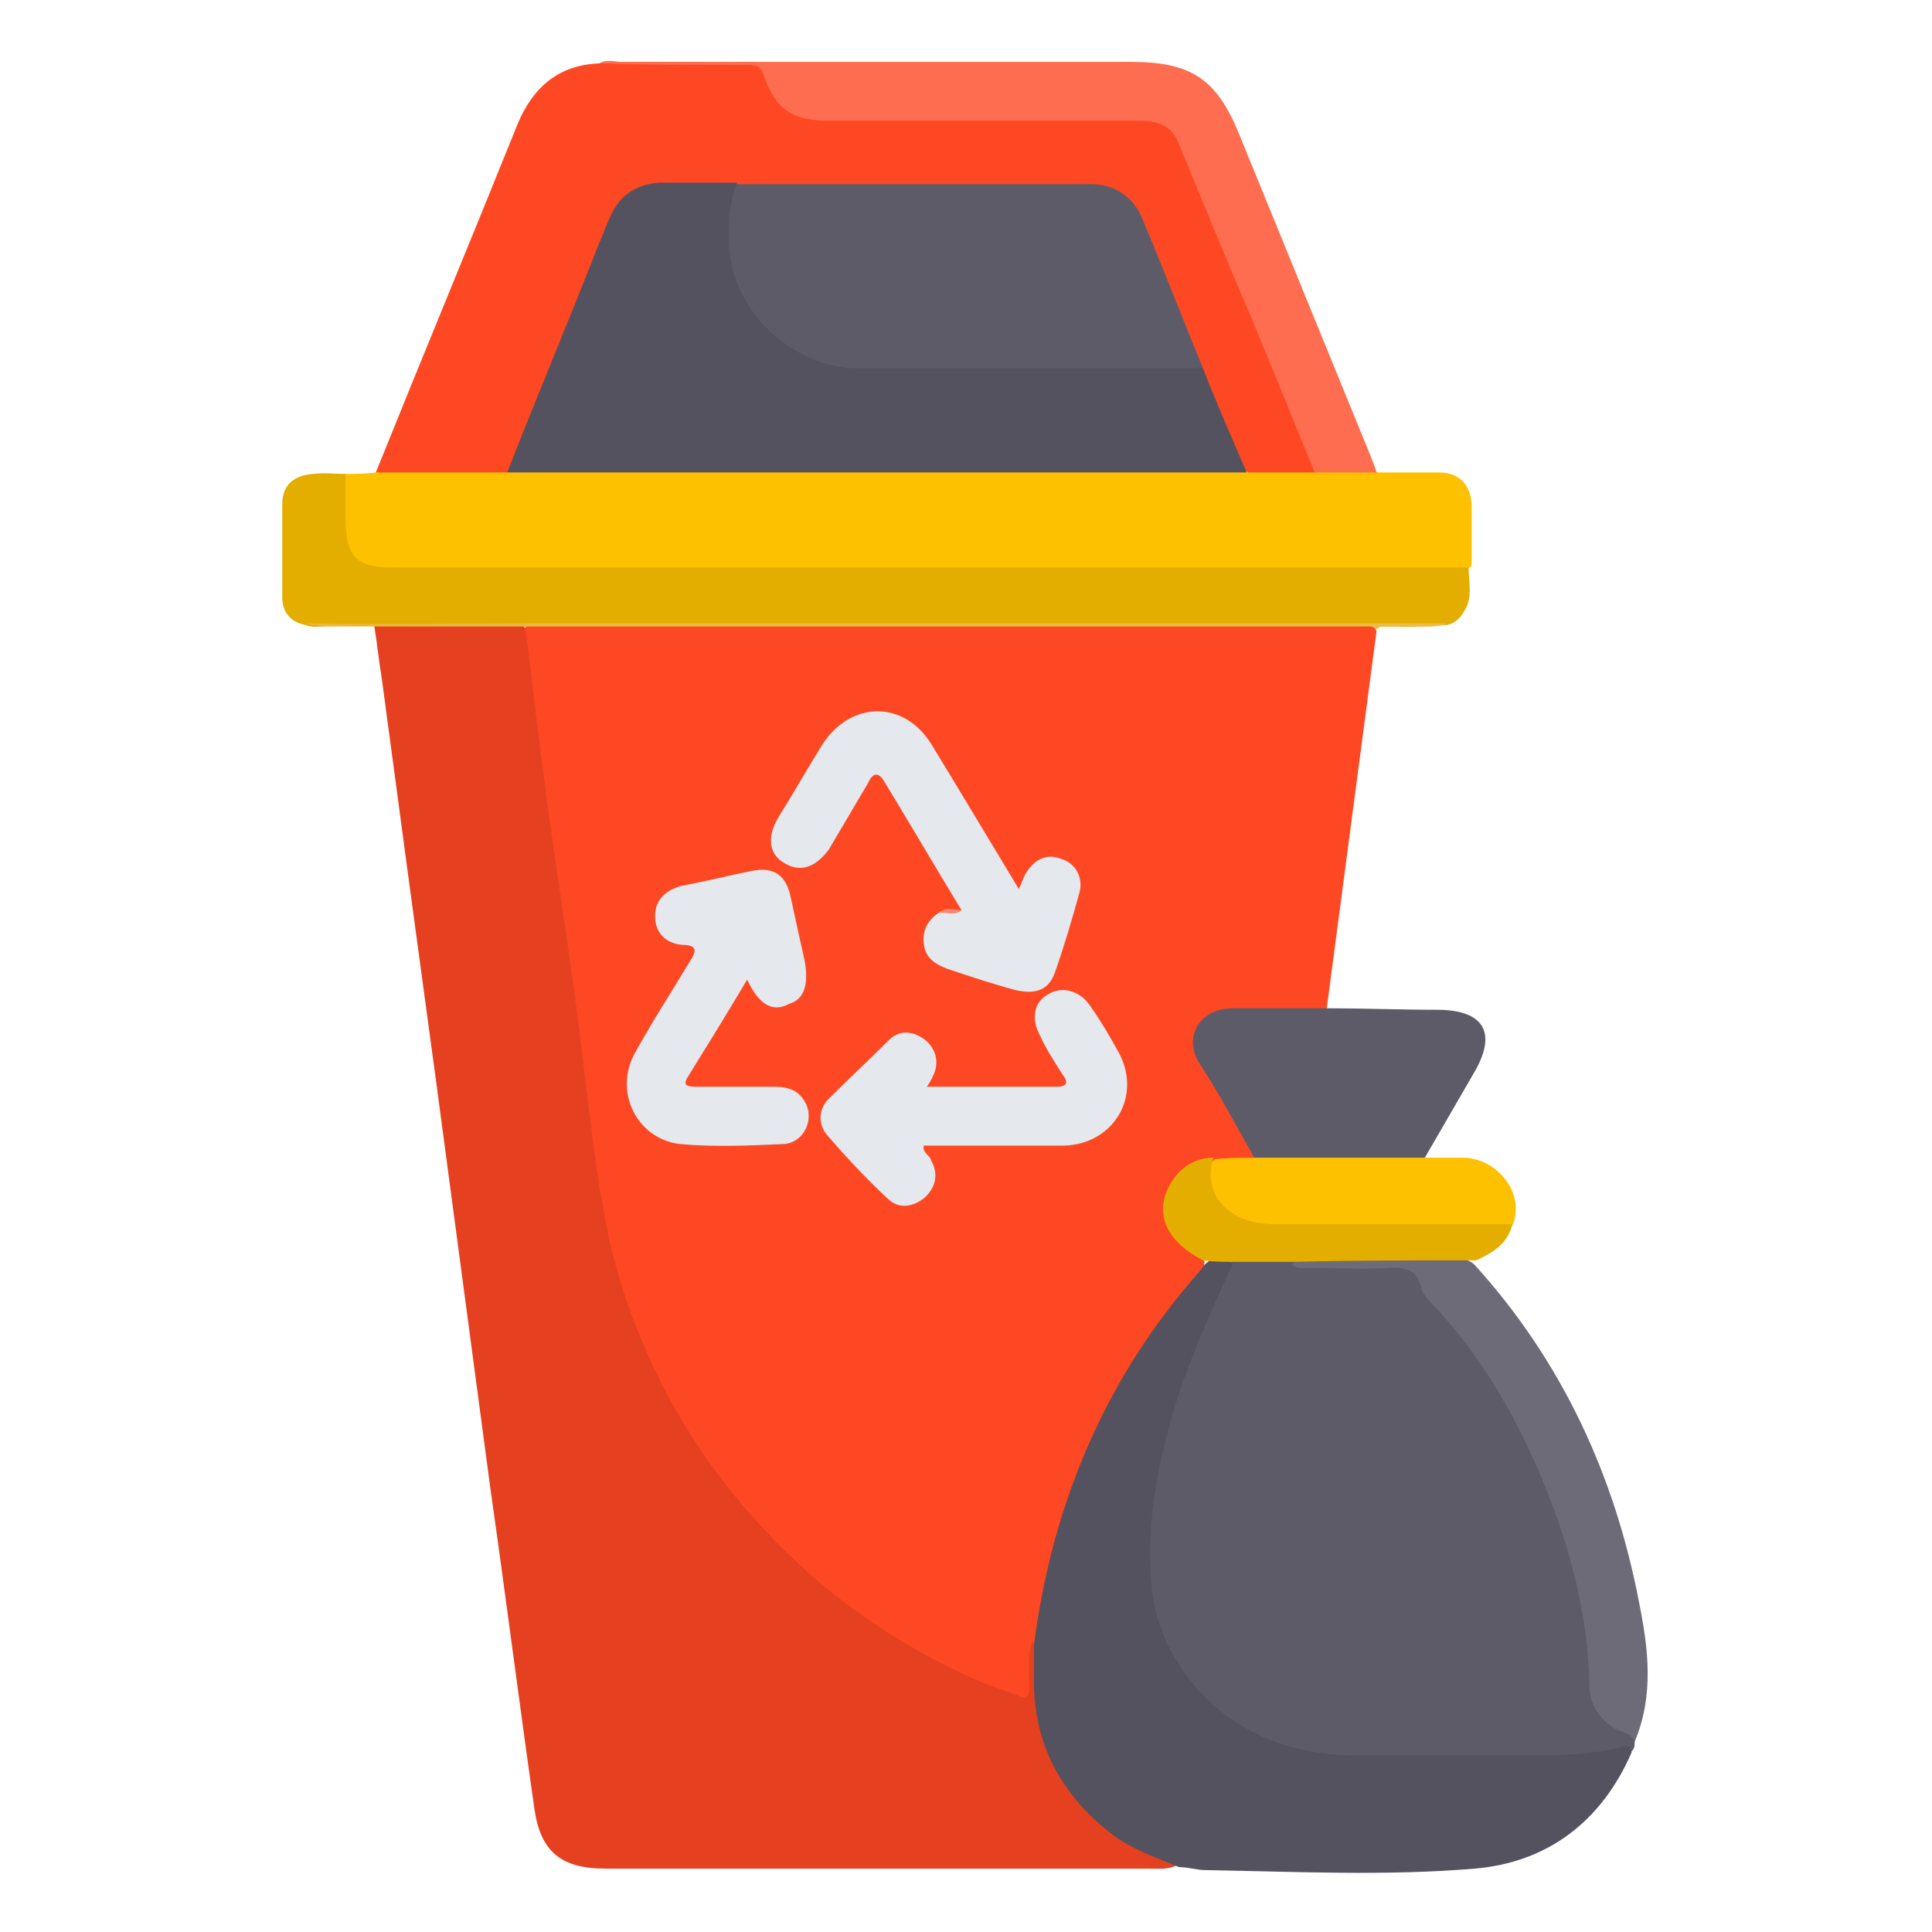 <?xml version="1.0" encoding="utf-8"?>
<!-- Generator: Adobe Illustrator 23.0.0, SVG Export Plug-In . SVG Version: 6.00 Build 0)  -->
<svg version="1.1" id="Layer_1" xmlns="http://www.w3.org/2000/svg" xmlns:xlink="http://www.w3.org/1999/xlink" x="0px" y="0px"
	 width="128px" height="128px" viewBox="0 0 128 128" style="enable-background:new 0 0 128 128;" xml:space="preserve">
<style type="text/css">
	.st0{fill:#FE4823;}
	.st1{fill:#E54120;}
	.st2{fill:#5D5B68;}
	.st3{fill:#54525E;}
	.st4{fill:#FDC100;}
	.st5{fill:#E4AE00;}
	.st6{fill:#FE6D4F;}
	.st7{fill:#6D6B77;}
	.st8{fill:#EEBB4B;}
	.st9{fill:#EBB748;}
	.st10{fill:#E5E8ED;}
	.st11{fill:#F48673;}
</style>
<g>
	<path class="st0" d="M91.2,41.8c-0.8,6.1-1.6,12.1-2.4,18.2c-0.3,2.3-0.6,4.5-0.9,6.8c-0.4,0.4-0.9,0.3-1.4,0.3c-1.4,0-2.8,0-4.2,0
		c-2.7,0.1-3.5,1.3-2.2,3.7c0.9,1.6,1.9,3.2,2.8,4.9c0.2,0.4,0.6,0.7,0.2,1.2c-0.8,0.4-1.6,0.2-2.4,0.2c-1.6,0.1-2.7,0.9-3.1,2.2
		c-0.4,1.5,0.1,2.7,1.4,3.6c0.3,0.2,0.7,0.3,0.8,0.7c0,0.5-0.4,0.8-0.7,1.1c-5.5,6.5-8.7,13.9-10.1,22.3c-0.1,0.6-0.2,1.2-0.3,1.8
		c-0.2,0.7-0.1,1.4-0.1,2.1c0,1.8-0.3,2-2,1.4c-3.2-1.3-6.3-2.8-9.1-4.8c-5.9-4-10.5-9.3-13.8-15.6c-2.4-4.5-3.7-9.4-4.4-14.4
		c-1.5-11.5-3.1-22.9-4.6-34.4c-0.1-0.7-0.3-1.4,0.5-1.9c0.5-0.2,1.1-0.1,1.6-0.1c17.5,0,35,0,52.5,0C89.9,41.2,90.7,40.9,91.2,41.8
		z"/>
	<path class="st1" d="M34.8,41.6c0.4,2.9,0.7,5.9,1.1,8.8c0.4,3.3,0.9,6.7,1.4,10c0.5,3.5,1,7,1.4,10.5c0.4,3.1,0.7,6.2,1.3,9.3
		c0.5,3,1.4,6,2.6,8.8c2.4,5.7,5.9,10.5,10.4,14.7c3.5,3.2,7.4,5.7,11.7,7.6c0.9,0.4,1.8,0.7,2.7,1c0.6,0.3,0.8,0.1,0.8-0.6
		c0-1-0.2-2,0.2-2.9c0.5,0.4,0.4,1,0.4,1.5c-0.2,6.2,2.7,10.2,8.4,12.5c0.4,0.1,0.8,0.2,0.9,0.7c-0.6,0.4-1.4,0.3-2.1,0.3
		c-12,0-23.9,0-35.9,0c-2.9,0-4.3-1.1-4.7-4c-1-7-1.9-14.1-2.9-21.1c-1.2-9-2.4-18-3.6-27C27.7,62.9,26.5,54,25.3,45
		c-0.2-1.2-0.3-2.3-0.5-3.5c0.3-0.3,0.6-0.3,1-0.4c2.7,0,5.4,0,8,0c0.2,0,0.5,0.1,0.7,0.2C34.7,41.5,34.7,41.5,34.8,41.6z"/>
	<path class="st2" d="M108.3,115.4c0,0.3,0,0.5-0.3,0.7c-6.4,1.1-12.8,0.6-19.1,0.5c-5.6-0.1-9.8-2.9-12.2-8.1
		c-1.2-2.6-1.1-5.5-0.8-8.2c0.6-5.7,2.5-11,5.2-16c0.2-0.3,0.3-0.6,0.6-0.8c1.2-0.4,2.5-0.2,3.7-0.1c1.9,0.4,3.8,0.1,5.7,0.2
		c0.6,0,1.2,0,1.7,0c0.7,0,1.2,0.3,1.4,1c0.3,0.8,0.8,1.4,1.3,2.1c5.5,6.4,8.7,13.8,9.8,22.1c0.1,1,0.2,2,0.3,3c0,1.2,0.7,2,1.7,2.6
		C107.8,114.5,108.4,114.6,108.3,115.4z"/>
	<path class="st0" d="M24.9,31.3c3.1-7.7,6.3-15.4,9.4-23.1c1-2.4,2.7-3.9,5.4-4c3.4-0.2,6.8,0,10.2-0.1c0.6,0,0.9,0.3,1.1,0.8
		c0.7,2,2.2,2.7,4.3,2.7c6.4,0,12.9,0,19.3,0c2.2,0,3.5,0.6,4.4,2.8c2.6,6.7,5.4,13.3,8.1,19.9c0.1,0.4,0.4,0.8,0.1,1.2
		c-1.4,0.5-2.8,0.3-4.2,0.2c-0.7-0.2-0.9-0.8-1.1-1.4c-0.8-2-1.6-4-2.5-5.9c-1.2-2.9-2.4-5.8-3.5-8.6c-1-2.5-1.9-3.1-4.6-3.1
		c-7.4,0-14.8,0-22.3,0c-1.5-0.1-3.1,0-4.6,0c-1.9-0.1-3.1,0.8-3.8,2.5c-1.7,4.2-3.4,8.4-5.1,12.6c-0.4,1-0.8,2-1.2,3
		c-0.2,0.4-0.3,0.9-0.8,1c-2.5,0.3-5,0.1-7.5,0.1C25.4,31.7,25.1,31.6,24.9,31.3z"/>
	<path class="st3" d="M81.7,83.7c-1.4,3-2.8,6.1-3.8,9.3c-1.2,3.9-2,8-1.6,12.1c0.4,4.8,4.2,9.4,9.5,10.7c1.4,0.4,2.8,0.5,4.3,0.5
		c3.9,0,7.8,0,11.7,0c1.9,0,3.7-0.1,5.5-0.5c0.3-0.1,0.7-0.4,0.8,0.3c-2,4.6-5.6,7.3-10.4,7.7c-5.9,0.5-11.8,0.2-17.8,0.1
		c-0.6,0-1.2-0.2-1.8-0.2c-1.4-0.6-2.9-1.1-4.2-2c-3.6-2.7-5.5-6.2-5.4-10.7c0-0.7,0-1.3,0-2c1.2-9.3,4.7-17.7,11-24.8
		c0.1-0.1,0.2-0.3,0.3-0.4C80.4,83.2,81,83.2,81.7,83.7z"/>
	<path class="st4" d="M24.9,31.3c2.9,0,5.8,0,8.7,0c0.5-0.4,1.1-0.4,1.7-0.4c15.2,0,30.4,0,45.7,0c0.6,0,1.2,0,1.7,0.4
		c1.5,0,3,0,4.5,0c1.4-0.6,2.7-0.5,4.1,0c1.3,0,2.6,0,4,0c1.4,0,2.1,0.8,2.2,2.1c0,1.4,0,2.7,0,4.1C96.6,38.2,95.8,38,95,38
		c-17.4,0-34.9,0-52.3,0c-5.4,0-10.7,0-16.1,0c-0.6,0-1.2,0-1.9-0.1c-0.8-0.2-1.6-0.5-1.9-1.3c-0.7-1.7-0.8-3.4-0.1-5.2
		C23.5,31.4,24.2,31.4,24.9,31.3z"/>
	<path class="st5" d="M22.9,31.4c0,1,0,2,0,3c0,2.5,0.7,3.2,3.2,3.2c11.4,0,22.9,0,34.3,0c12.3,0,24.6,0,36.9,0c0,1,0.3,2-0.3,2.9
		c-0.2,0.4-0.6,0.8-1.1,0.9c-2,0.2-4,0.1-6.1,0.1c-18.3,0-36.6,0-55,0c-4.4,0-8.8,0-13.2,0c-0.5,0-0.9,0.1-1.4-0.1
		c-1-0.2-1.5-0.9-1.5-1.8c0-2.1,0-4.1,0-6.2c0-1.3,0.8-1.9,2-2C21.5,31.3,22.2,31.4,22.9,31.4z"/>
	<path class="st6" d="M91.2,31.3c-1.4,0-2.7,0-4.1,0c-1.8-4.4-3.6-8.9-5.5-13.3c-1.2-2.9-2.4-5.8-3.6-8.7c-0.5-1.1-1.5-1.3-2.6-1.3
		c-6.8,0-13.6,0-20.4,0c-2.5,0-3.6-0.7-4.4-3c-0.2-0.7-0.6-0.7-1.2-0.7c-3.2,0-6.5,0-9.7-0.1c0.5-0.3,1-0.1,1.5-0.1
		c11.2,0,22.5,0,33.7,0c4,0,5.7,1.1,7.2,4.8c2.9,7.1,5.8,14.2,8.7,21.3C90.9,30.5,91.1,30.9,91.2,31.3z"/>
	<path class="st2" d="M83.1,76.7c-1.2-2.1-2.3-4.2-3.6-6.2c-1.1-1.6-0.2-3.7,2.2-3.7c2.1,0,4.1,0,6.2,0c2.4,0,4.9,0.1,7.3,0.1
		c3.1,0,4,1.5,2.5,4.1c-1.1,1.9-2.2,3.8-3.3,5.7c-0.4,0.5-1,0.4-1.5,0.4c-2.8,0-5.5,0-8.3,0C84.1,77.1,83.5,77.1,83.1,76.7z"/>
	<path class="st7" d="M108.3,115.4c-0.3-0.7-1-0.6-1.5-1c-1-0.7-1.5-1.6-1.5-2.8c-0.1-4.9-1.4-9.5-3.3-14c-1.8-4.2-4.1-8.1-7.3-11.4
		c-0.2-0.2-0.4-0.5-0.5-0.7c-0.2-1.3-1-1.6-2.2-1.5c-1.7,0.1-3.5,0-5.2,0c-0.4,0-0.8,0.1-1.2-0.2c0.4-0.5,1-0.4,1.5-0.4
		c3.1,0,6.1,0,9.2,0c0.5,0,1,0,1.4,0.4c5.8,6.4,9.3,14,10.9,22.4C109.2,109.2,109.6,112.3,108.3,115.4z"/>
	<path class="st4" d="M83.1,76.7c3.8,0,7.5,0,11.3,0c0.8,0,1.6,0,2.5,0c2.3,0,4.2,2.4,3.3,4.5c-0.4,0.3-0.9,0.4-1.4,0.4
		c-4.7,0-9.5,0-14.2,0c-1.8,0-3.5-0.5-4.3-2.3c-0.4-0.8-0.8-1.7,0.2-2.5C81.3,76.7,82.2,76.7,83.1,76.7z"/>
	<path class="st5" d="M80.4,76.7c-0.8,2.4,1,4.4,4,4.4c4.6,0,9.3,0,13.9,0c0.6,0,1.2,0,1.9,0c-0.3,1.3-1.3,1.9-2.4,2.4
		c-4,0-8.1,0-12.1,0.1c-1.3,0-2.7,0-4,0c-0.7,0-1.3,0-2-0.1c-2.7-1.4-3.4-3.5-1.8-5.6C78.5,77.2,79.3,76.7,80.4,76.7z"/>
	<path class="st8" d="M34.8,41.3c18.3,0,36.6,0,55,0c2,0,4.1,0,6.1,0c-1,0.4-2.1,0.1-3.2,0.2c-0.5,0.1-1.1-0.2-1.5,0.2
		c-0.3-0.3-0.7-0.2-1.1-0.2c-18.3,0-36.5,0-54.8,0c-0.2,0-0.3,0-0.5,0c0,0,0-0.1,0-0.1C34.7,41.5,34.7,41.5,34.8,41.3
		C34.8,41.4,34.8,41.3,34.8,41.3z"/>
	<path class="st9" d="M34.8,41.3c0,0.1,0,0.1,0,0.2c-3.3,0-6.6,0-10,0c-1.5-0.2-3.1,0.2-4.6-0.2C25.1,41.4,30,41.3,34.8,41.3z"/>
	<path class="st10" d="M63.7,60.3c-1.7-2.8-3.4-5.7-5.1-8.5c-0.4-0.7-0.8-0.6-1.1,0.1c-0.9,1.5-1.7,2.9-2.6,4.4
		C54,57.5,53,57.8,52,57.2c-1.1-0.6-1.2-1.8-0.4-3.1c1-1.6,1.9-3.2,2.9-4.8c1.9-2.9,5.4-2.9,7.2,0c1.9,3.1,3.8,6.3,5.8,9.6
		c0.2-0.4,0.3-0.8,0.5-1.1c0.5-0.8,1.3-1.3,2.3-0.9c1,0.3,1.5,1.3,1.2,2.3c-0.5,1.8-1,3.5-1.6,5.2c-0.4,1.2-1.3,1.5-2.6,1.2
		c-1.5-0.4-3-0.9-4.5-1.4c-0.8-0.3-1.5-0.7-1.6-1.7c-0.1-0.9,0.3-1.6,1.1-2.1C62.7,60.2,63.3,60.6,63.7,60.3z"/>
	<path class="st10" d="M49.5,64.9c-1.3,2.2-2.6,4.3-3.9,6.4c-0.4,0.6-0.1,0.7,0.5,0.7c1.7,0,3.4,0,5.1,0c0.8,0,1.5,0.1,2,0.8
		c0.9,1.2,0.1,3-1.4,3c-2.2,0.1-4.5,0.2-6.7,0c-2.9-0.3-4.5-3.5-3-6.1c1.1-2,2.4-4,3.6-6c0.4-0.6,0.6-1.1-0.5-1.1
		c-1.1-0.1-1.8-0.8-1.8-1.9c0-1.1,0.7-1.7,1.7-2c1.6-0.3,3.2-0.7,4.7-1c1.5-0.3,2.3,0.3,2.6,1.8c0.3,1.4,0.6,2.8,0.9,4.1
		c0.3,1.6,0,2.6-1,2.9C51.2,67.1,50.3,66.6,49.5,64.9z"/>
	<path class="st10" d="M61.4,72c3,0,5.8,0,8.6,0c0.7,0,0.8-0.3,0.4-0.8c-0.5-0.8-1.1-1.7-1.5-2.6c-0.6-1.1-0.4-2.2,0.5-2.7
		c0.9-0.6,2.1-0.3,2.8,0.7c0.7,1,1.3,2,1.9,3.1c1.6,2.9-0.3,6.1-3.6,6.2c-3.1,0-6.2,0-9.3,0c-0.1,0.5,0.4,0.6,0.5,1
		c0.5,0.9,0.3,1.8-0.5,2.5c-0.8,0.6-1.7,0.7-2.4,0c-1.4-1.3-2.8-2.8-4-4.2c-0.6-0.7-0.6-1.7,0.1-2.4c1.3-1.3,2.7-2.6,4-3.9
		c0.7-0.7,1.6-0.6,2.4,0c0.7,0.6,0.9,1.4,0.6,2.2C61.8,71.3,61.7,71.6,61.4,72z"/>
	<path class="st11" d="M63.7,60.3c-0.4,0.4-1,0.1-1.5,0.2C62.7,60,63.2,60.3,63.7,60.3z"/>
	<path class="st3" d="M82.6,31.3c-0.5,0-1.1,0-1.6,0c-15.3,0-30.6,0-45.9,0c-0.5,0-1,0-1.5,0c2-5.1,4.1-10.1,6.1-15.2
		c0.3-0.7,0.5-1.3,0.8-1.9c0.6-1.3,1.7-2,3.2-2.1c1.7,0,3.4,0,5.1,0c0.2,0.5,0,1,0,1.5c-1,5.8,2.9,10.4,8.7,10.4
		c6.8,0,13.5,0,20.3,0c0.7,0,1.3-0.1,1.9,0.4C80.6,26.7,81.6,29,82.6,31.3z"/>
	<path class="st2" d="M79.7,24.4c-7.6,0-15.3,0-22.9,0c-4.1,0-8.2-3.6-8.5-8c-0.1-1.5,0-2.9,0.5-4.2c7.8,0,15.7,0,23.5,0
		c1.5,0,2.7,0.8,3.3,2.1C77,17.6,78.3,21,79.7,24.4z"/>
</g>
</svg>

